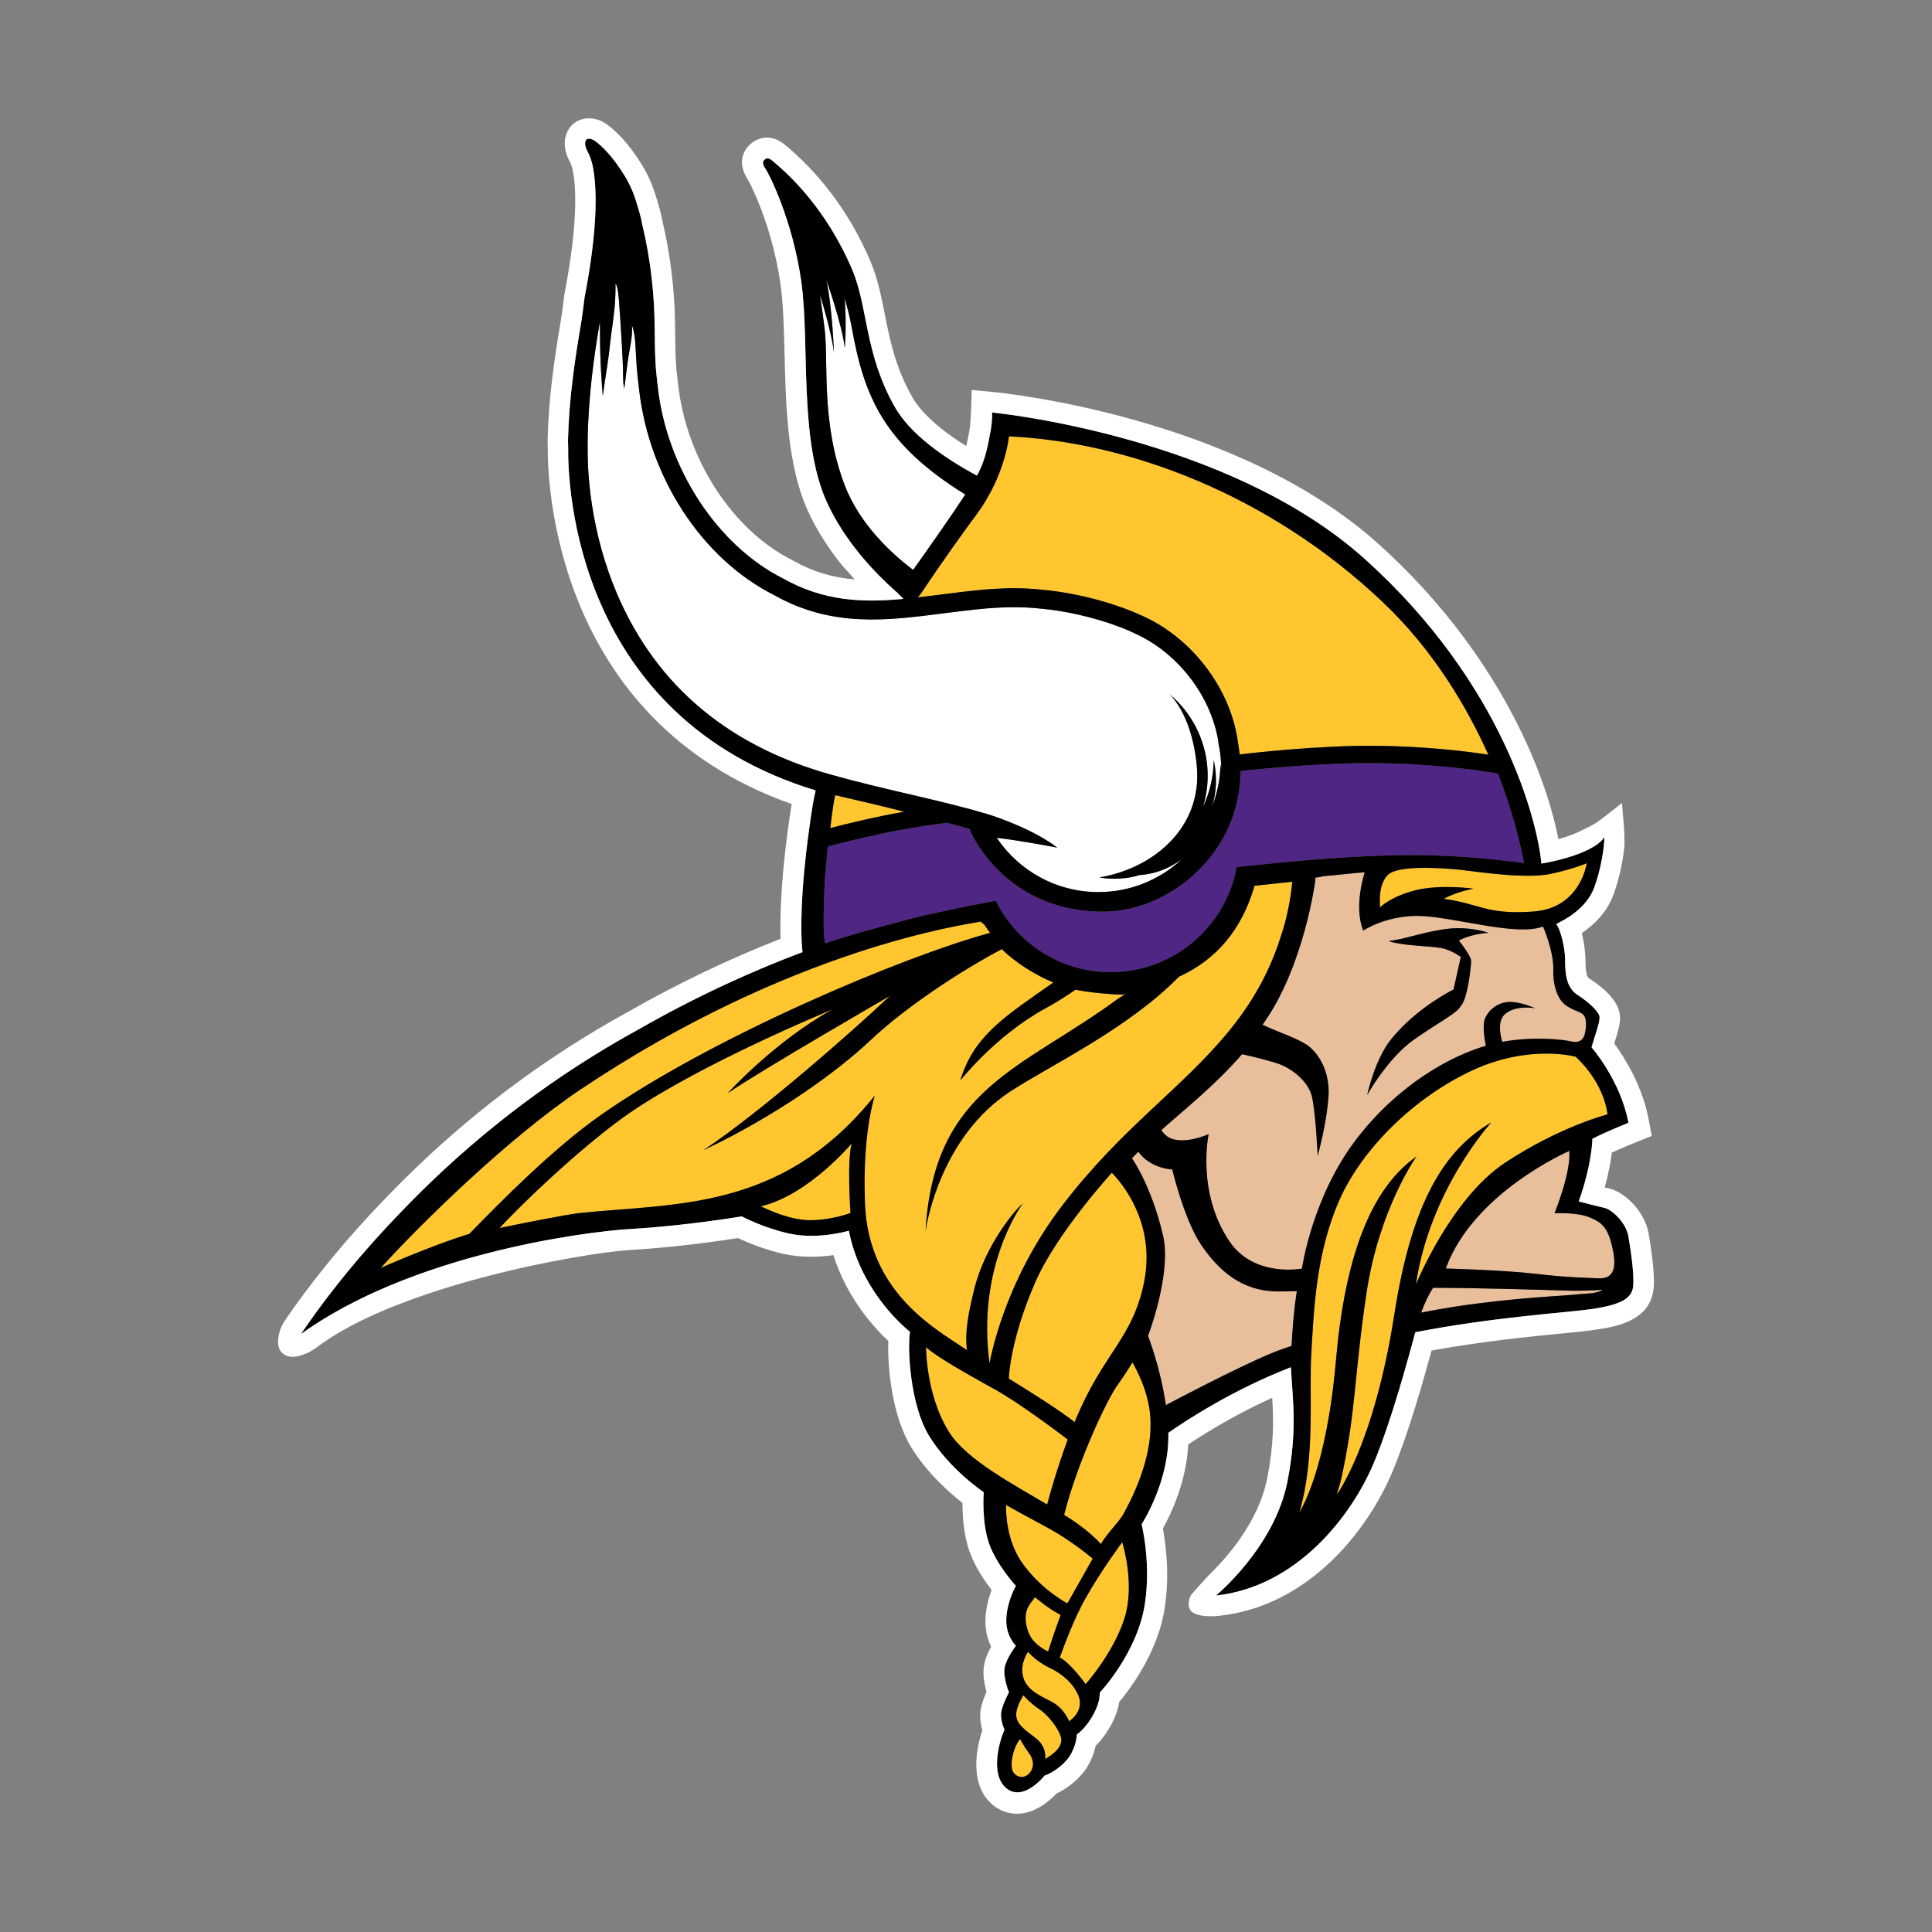 <?xml version="1.0" encoding="UTF-8"?>
<svg id="a" data-name="Layer 1" xmlns="http://www.w3.org/2000/svg" width="14in" height="14in" viewBox="0 0 1008 1008">
  <rect x="0" y="0" width="1008" height="1008" fill="#808080" stroke="none"/>
  <path d="M508.452,672.048c5.78-22.735,21.441-41.172,25.14-44.101,0,0-24.313,32.441-17.29,83.458,0,0,6.7-41.798,38.21-82.82,31.51-41.013,61.777-60.205,86.848-90.84,13.935-17.035,21.839-33.38,26.538-48.066,3.846-10.978,5.568-21.709,6.346-29.613-6.787,.602-13.253,1.433-19.743,2.074-.048,.243-.102,.494-.15,.678-6.544,21.877-19.192,37.609-39.294,46.807-26.242,26.772-65.419,45.392-87.267,59.39-38.563,24.717-44.9,73.472-44.9,73.472,4.241-74.82,50.115-84.479,100.241-121.26,1.048-.761,3.567-2.201,4.582-2.974l-1.552,.653c-6.265,0-19.066-1.174-24.966-2.567-5.481,3.768-10.821,7.083-15.75,9.773-26.233,14.31-44.436,37.674-44.436,37.674,7.092-23.684,23.687-33.667,48.56-51.187-9.297-3.828-19.695-10.312-26.88-17.393-14.654,7.57-47.045,27.232-68.615,47.615-17.245,16.311-49.24,39.435-87.061,57.267,29.722-19.665,79.846-63.844,97.432-80.598,0,0-65.904,38.072-84.778,50.852,0,0,24.526-27.074,54.859-43.772,0,0-67.078,27.482-105.672,53.832-19.965,13.636-50.546,41.423-68.222,60.33,7.26-1.572,34.819-7.137,42.163-7.892,49.603-5.1,103.818-1.24,151.333-58.435,.779-.923,1.575-1.863,2.255-2.69-4.136,14.142-5.912,33.963-5.109,56.06,1.728,47.755,38.818,66.614,53.173,76.632-.359-5.87-1.252-11.725,4.004-32.36Z" fill="#ffc62f"/>
  <path d="M397.74,629.169l-.961,.093s14.067,7.365,25.727,7.365,21.225-3.777,21.225-3.777c0,0-1.931-27.362,.659-36.32,0,0-22.142,26.502-46.65,32.639Z" fill="#ffc62f"/>
  <path d="M513.346,424.236c0,.029,.024-.075,.024-.075,0,0,23.861,6.992,38.261,18.099,0,0-15.646-3.176-31.612-5.175,11.48,17.094,30.953,28.353,53.098,28.353,16.766,0,31.989-6.496,43.403-17.047-2.744,1.917-5.298,3.382-7.323,4.359-5.466,2.645-10.851,3.554-14.906,3.841-9.138,2.91-18.305,1.649-20.665,1.229,.189-.045,.378-.114,.572-.142,27.5-4.744,53.14-25.76,50.252-57.827-1.246-13.684-5.424-28.317-14.055-37.545,10.776,9.177,18.111,22.308,19.479,37.408,.683,7.458-.174,14.696-2.264,21.442,3.492-7.529,5.529-15.848,5.645-24.666,2.027,9.412,1.291,17.486-.934,24.379,2.729-6.806,4.304-14.198,4.415-21.953,.194,.903,.275,1.761,.425,2.641,0-.058,.006-.111,.006-.169,0-4.633-.491-9.138-1.438-13.488l-.015-.639c-3.657-23.934-21.177-46.695-43.523-56.731-6.694-3.477-27.053-10.978-49.072-12.965-9.982-1.132-20.683-1.011-33.765,.371-5.843,.616-11.531,1.348-17.104,2.064-29.887,3.83-58.111,7.451-88.355-9.509-37.473-18.885-65.204-61.06-70.472-107.344l-.581-5.042c-.752-6.376-1.033-13.136-1.402-19.656-.536-5.771-1.587-8.91-1.713-8.184-.075,.424,.057,.955,.06,1.387,.036,4.93-1.174,9.835-1.926,14.669-.89,5.747-2.081,16.651-2.156,16.279-.099-.455-.237-.915-.293-1.337-.258-1.598-.305-3.185-.324-4.796-.042-3.232-.099-6.465-.263-9.695-.41-8.095-1.779-31.731-2.42-34.737-.168-.767-.491-3.464-1.291-3.94,.078,2.782-.045,5.575-.171,8.354-.309,7.231-1.938,15.836-2.653,23.04-.713,7.237-1.947,14.364-3.025,21.55-.293,1.985-.737,5.942-.797,5.298-.006-.133-.021-.277-.033-.436-.389-4.414-1.498-18.611-1.414-34.737l-.042-3.32c-.099,.629-.204,1.261-.308,1.893-2.642,15.52-5.774,37.099-6.077,60.4-.006,.665,.054,2.609,.042,3.645-.147,7.24,.141,37.365,13.097,70.605,19.692,50.557,57.878,84.091,113.485,99.671,27.542,7.821,58.552,13.656,80.127,20.177Z" fill="#fff"/>
  <path d="M557.108,751.046c-6.655-5.05-25.871-19.372-37.644-25.91-14.424-8-30.171-16.814-36.311-22.24,0,0-.126,25.325,12.279,44.664,9.246,14.418,34.475,27.569,50.911,37.425,1.423-5.355,5.238-19.102,10.764-33.939Z" fill="#ffc62f"/>
  <path d="M526.331,719.239c11.938,7.425,26.368,16.43,34.328,22.747,1.929-4.642,4.001-9.249,6.2-13.585,12.758-25.161,25.28-34.128,30.237-60.343,4.959-26.23-7.5-46.353-17.006-56.204,0,0-28.557,31.228-39.752,56.677-9.979,22.705-13.471,40.992-14.008,50.708Z" fill="#ffc62f"/>
  <path d="M471.188,423.344c-2.219-.555-4.448-1.12-6.703-1.686-4.51-1.134-9.084-2.2-13.642-3.259-5.058-1.176-10.108-2.334-15.08-3.546-.27,1.249-.521,2.492-.749,3.724-.725,4.437-1.33,8.963-1.836,13.471,11.363-2.948,24.798-6.107,37.74-8.39,.305-.049,.602-.1,.904-.151-.216-.057-.425-.109-.635-.163Z" fill="#ffc62f"/>
  <path d="M503.624,257.992c-42.178-26.05-52.669-50.784-59.052-86.219-1.018-5.707-2.381-11.128-3.918-16.281,1.186,13.424,.126,25.989,.126,25.989-1.629-12.971-9.731-35.685-9.731-35.685,3.247,14.602,4.049,38.12,4.049,38.12-.961-8.278-4.558-21.21-7.293-30.242,.985,6.538,1.776,12.68,2.402,17.706,2.156,17.471-2.004,48.697,10.375,81.432,8.008,21.176,25.412,36.7,35.841,44.534,8.644-12.179,19.707-27.838,27.2-39.354Z" fill="#fff"/>
  <path d="M805.046,483.384c-12.902,5.103-43.014-4.03-61.825-5.377-18.817-1.343-31.989,7.523-31.989,7.523-5.109-12.904,.806-30.368,.806-30.368-3.926,.074-18.078,1.799-22.064,2.028-.057,.228-1.5,.457-3.702,.698,.006,.433,.006,.864,.018,1.297,0,0-5.939,45.621-27.557,75.393,5.66,3.142,19.943,7.413,24.984,12.013,9.344,8.527,9.857,20.839,9.404,25.706-.437,4.882-1.153,13.585-5.637,30.833,0,0-1.099-24.799-3.315-32.109-2.213-7.305-10.521-14.046-18.497-16.478-3.618-1.108-10.252-2.887-17.631-4.528-14.247,16.31-28.614,27.58-42.115,39.581,1.434,2.216,3.45,4.091,6.298,4.834,8.113,2.114,18.368-2.726,18.368-2.726,0,0-6.511,30.168,10.809,55.889,12.914,19.18,37.862,14.268,37.862,14.268,0,0,5.355-37.907,29.009-68.273,21.803-28,48.381-42.496,66.938-47.961-.665-3.438-1.797-10.551-.485-14.008,1.77-4.645,6.868-8.856,13.07-8.856s13.277,3.321,13.277,3.321c-3.315-.665-11.95-1.102-16.382,3.534-3.399,3.579-1.836,10.803-.931,13.962,17.074-3.139,32.798-1.006,35.802-.261,3.223,.806,6.179,.267,7.26-3.765,1.078-4.025,1.078-8.865-1.081-10.473-2.15-1.621-5.645-2.159-9.144-4.843-3.495-2.69-6.439-9.138-6.175-18.545,.27-9.407-5.373-22.311-5.373-22.311Zm-43.921,7.312c2.225,2.661,6.2,8.411,6.421,10.41,.027,.247,.003,.788-.042,1.52v.002s-.021,.213-.048,.527c0,.034-.009,.055-.009,.085-.278,3.059-1.749,17.309-5.034,21.281-.485,.791-1.03,1.554-1.716,2.243-3.771,3.528-10.366,6.88-22.816,15.517-13.726,9.527-24.574,29.009-24.574,29.009,0,0,3.899-18.407,12.387-28.929,10.515-13.031,24.217-21.642,32.672-26.14l3.801-16.98c-2.911-1.944-6.571-3.934-10.114-4.567-7.352-1.294-19.74-1.128-27.323-3.601,.036-.058,.093-.154,.093-.154,9.078-1.107,14.391-3.763,27.892-5.982,13.505-2.212,23.912,1.774,23.912,1.774-9.081,.445-15.502,3.985-15.502,3.985Z" fill="#e9bf9b"/>
  <path d="M725.128,455.67c-6.637,4.423-5.089,17.713-5.089,17.713,0,0,5.316-5.533,18.374-8.857,13.061-3.319,30.342-.879,30.342-.879-9.967,1.984-15.502,5.309-15.502,5.309,18.599,2.435,21.917,8.416,46.715,6.641,24.799-1.77,27.898-25.236,27.898-25.236,0,0-5.765,2.655-18.593,5.533-12.845,2.875-38.746-1.108-46.506-1.993-7.748-.885-30.992-2.655-37.641,1.769Z" fill="#ffc62f"/>
  <path d="M478.9,311.693c3.962-.458,7.985-.969,12.088-1.494,5.649-.723,11.405-1.465,17.329-2.089,13.816-1.464,25.203-1.584,35.802-.373,20.965,1.887,41.052,8.56,50.594,13.006,26.553,11.227,47.476,38.264,51.178,66.547l-.042,.007c.15,.785,.303,1.569,.425,2.359,.048,.296,.087,.591,.129,.882,.15,1.005,.287,2.016,.392,3.038,0,.01,.003,.017,.003,.03,6.583-.779,41.223-4.693,70.109-4.496,25.762,.171,48.614,2.866,59.609,4.656-11.291-25.176-28.758-54.709-55.155-79.719-59.672-56.53-133.42-83.546-194.978-86.37,0,0-.937,11.042-7.604,25.158-2.366,5.009-5.439,10.403-9.47,15.836-5.789,7.787-17.389,23.8-28.054,39.929-.356,.545-2.354,3.094-2.354,3.094Z" fill="#ffc62f"/>
  <path d="M556.892,836.552s6.259-11.004,13.208-23.322c-4.367-3.717-10.249-8.161-17.497-12.654-6.592-4.094-17.883-9.707-27.733-15.382-.063,5.37,.617,18.946,8.275,29.998,9.767,14.097,23.747,21.36,23.747,21.36Z" fill="#ffc62f"/>
  <path d="M516.565,486.731c-.995-1.354-1.968-2.721-2.884-4.141l-2.021-1.751c-6.829,1.378-98.388,13.404-209.139,87.836-36.682,24.658-81.679,68.414-103.889,92.835,9.518-4.163,30.019-12.758,46.248-17.769,16.574-17.018,43.783-44.595,68.716-62.062,57.773-40.462,156.586-82.3,202.969-94.949Z" fill="#ffc62f"/>
  <path d="M785.423,606.53c28.566-18.814,53.268-25.092,53.268-25.092,0,0-.967-15.442-16.601-30.105,0,0-23.675-6.655-53.334,6.856-29.674,13.504-57.947,40.45-70.127,68.348-12.169,27.898-13.13,57.408-14.46,79.112-1.321,21.702,2.297,54.131-6.221,83.332,0,0,13.992-20.686,19.069-79.127,4.6-52.996,17.712-89.454,42.064-106.504,0,0-19.482,27.015-26.125,71.298-6.643,44.287-5.316,61.559-13.504,98.31l-2.034,6.894s19.497-26.095,30.06-94.114c9.246-59.462,26.658-86.147,50.57-100.098,0,0-32.004,34.786-39.336,84.59,0,0,18.147-44.877,46.71-63.7Z" fill="#ffc62f"/>
  <path d="M626.717,649.501c-8.928-13.112-15.08-39.357-15.08-39.357,0,0-11.154-.258-17.742-9.224-1.108,1.123-2.213,2.231-3.318,3.405,0,0,10.051,13.957,16.194,40.201,4.675,19.98-7.82,52.478-7.82,52.478,0,0,6.475,16.307,9.341,36.158,.386-.234,.809-.491,1.186-.713,0,0,34.825-18.458,53.535-26.272,2.956-1.24,6.673-2.588,10.854-3.98,.386-7.808,1.165-18.566,2.749-28.548-3.603,.09-6.91,.141-9.698,.141-19.264,0-31.258-11.165-40.201-24.289Z" fill="#e9bf9b"/>
  <path d="M817.868,673.374c-9.497-.276-46.76-1.465-69.93-1.465-.093,0-.195,.003-.282,.003-2.318,3.639-4.181,7.517-6.188,12.938,6.463-1.27,12.696-2.384,18.41-3.238,31.555-4.75,57.509-5.589,61.696-6.146,4.19-.557,11.728-.282,14.517-2.516,0,0-8.733,.704-18.224,.422Z" fill="#e9bf9b"/>
  <path d="M536.083,850.218c1.797,6.053,6.301,9.17,10.743,11.495,2.863-9.084,6.571-19.141,6.571-19.141-6.777-3.45-13.331-9.233-13.331-9.233-2.504,3.249-6.915,7.005-3.983,16.88Z" fill="#ffc62f"/>
  <path d="M828.982,635.009c-6.646-2.657-17.937-1.989-17.937-1.989,0,0,8.637-21.04,7.748-32.546,0,0-50.103,21.603-64.469,61.364,0,0,30.057,.781,46.886,2.77,16.829,1.998,27.772,2.066,31.531,2.291,3.765,.213,11.516,.659,9.078-13.07-2.435-13.732-6.199-16.161-12.836-18.82Z" fill="#e9bf9b"/>
  <path d="M532.19,907.323c-3.947,4.894-5.745,14.756-3.238,17.694,2.498,2.944,5.978,2.591,8.146,.129,2.168-2.45,2.812-6.328-.207-10.41-2.435-3.304-4.702-7.413-4.702-7.413Z" fill="#ffc62f"/>
  <path d="M590.879,710.802c-2.12,3.396-5.487,8.643-7.463,11.309-6.241,8.44-21.645,41.974-28.216,68.255,1.968,1.225,3.75,2.372,5.253,3.414,7.224,5.056,11.507,9.108,13.936,11.812,3.144-5.592,9.317-11.279,11.776-15.738,9.039-16.416,15.969-35.802,13.72-53.454-1.539-12.124-6.978-21.776-9.006-25.598Z" fill="#ffc62f"/>
  <path d="M542.525,891.986c-5.25-3.546-8.631-7.502-8.631-7.502-6.996,12.034-3.606,14.828,6.038,21.98,6.604,4.882,5.34,11.264,5.34,11.264,0,0,9.057-4.591,8.452-10.411-.398-3.854-5.951-11.785-11.198-15.331Z" fill="#ffc62f"/>
  <path d="M566.051,834.441c-5.586,10.063-10.602,23.286-13.112,30.354,.53,.302,1.042,.611,1.506,.928,5.25,3.54,11.965,12.959,11.965,12.959,0,0,14.388-16.023,20.228-34.178,5.849-18.153-1.15-39.884-1.15-39.884,0,0-11.426,15.4-19.437,29.821Z" fill="#ffc62f"/>
  <path d="M547.359,870.027c-7.176-3.432-10.956-8.221-10.956-8.221,0,0-4.292,5.795-2.714,12.657,1.587,6.871,7.979,9.836,14.762,13.286,6.787,3.45,9.347,10.341,9.347,10.341,4.822-3.387,7.206-8.568,4.54-14.205-2.672-5.642-7.799-10.432-14.981-13.858Z" fill="#ffc62f"/>
  <path d="M781.518,403.645c-7.939-1.479-33.22-5.297-64.61-5.509-28.524-.193-62.924,3.374-69.708,4.13,0,.036-.006,.075-.006,.117-.039,42.433-36.563,72.722-70.576,73.23-51.37,.767-70.28-40.636-70.672-43.083-3.663-1.065-7.571-2.134-11.626-3.22-6.823,.836-14.119,1.879-21.776,3.232-14.154,2.493-28.779,5.985-40.678,9.084-.566,6.282-1.474,16.391-1.513,17.253-1.692,35.73,.56,33.237,.56,33.237,10.359-4.054,48.572-13.853,48.572-13.853,11.189-2.606,24.478-5.402,40.037-8.277,10.941,22.051,33.657,37.208,59.932,37.208,32.813,0,60.079-23.626,65.791-54.781,71.714-7.785,105.614-8.007,149.901-2.115-4.645-24.681-13.627-46.653-13.627-46.653Z" fill="#4f2683"/>
  <path d="M776.618,486.719s-10.396-3.988-23.891-1.779c-13.525,2.209-18.829,4.876-27.907,5.981,0,0-.06,.091-.093,.153,7.574,2.484,19.967,2.3,27.326,3.588,3.555,.644,7.209,2.637,10.12,4.571l-3.804,16.99c-8.464,4.507-22.172,13.097-32.663,26.131-.797,.979-1.563,2.054-2.267,3.187-.338,.461-.644,.952-.919,1.473-.401,.644-.767,1.288-1.105,1.932-.428,.767-.83,1.563-1.225,2.393-.401,.797-.767,1.593-1.105,2.39-1.503,3.372-2.699,6.748-3.588,9.602-.123,.336-.216,.671-.309,.98-.674,2.237-1.162,4.079-1.471,5.337-.063,.183-.093,.339-.123,.488-.03,.126-.06,.246-.093,.371-.063,.246-.093,.458-.123,.581-.03,.06-.03,.123-.03,.156,.186-.309,1.135-2.024,2.731-4.51,.366-.551,.734-1.135,1.162-1.779,3.067-4.6,7.73-10.979,13.28-16.436,.767-.767,1.563-1.533,2.363-2.24,1.626-1.444,3.28-2.791,4.999-3.986,12.453-8.649,19.045-11.992,22.816-15.517,.677-.707,1.228-1.473,1.719-2.24,3.282-3.989,4.753-18.248,5.031-21.284v-.093c.03-.307,.06-.521,.06-.521,.03-.521,.03-.951,.03-1.226v-.307c-.216-1.993-4.202-7.759-6.409-10.397,0,0,6.409-3.557,15.487-3.986Zm0,0s-10.396-3.988-23.891-1.779c-13.525,2.209-18.829,4.876-27.907,5.981,0,0-.06,.091-.093,.153,7.574,2.484,19.967,2.3,27.326,3.588,3.555,.644,7.209,2.637,10.12,4.571l-3.804,16.99c-8.464,4.507-22.172,13.097-32.663,26.131-.797,.979-1.563,2.054-2.267,3.187-.338,.461-.644,.952-.919,1.473-.401,.644-.767,1.288-1.105,1.932-.428,.767-.83,1.563-1.225,2.393-.401,.797-.767,1.593-1.105,2.39-1.503,3.372-2.699,6.748-3.588,9.602-.123,.336-.216,.671-.309,.98-.674,2.237-1.162,4.079-1.471,5.337-.063,.183-.093,.339-.123,.488-.03,.126-.06,.246-.093,.371-.063,.246-.093,.458-.123,.581-.03,.06-.03,.123-.03,.156,.186-.309,1.135-2.024,2.731-4.51,.366-.551,.734-1.135,1.162-1.779,3.067-4.6,7.73-10.979,13.28-16.436,.767-.767,1.563-1.533,2.363-2.24,1.626-1.444,3.28-2.791,4.999-3.986,12.453-8.649,19.045-11.992,22.816-15.517,.677-.707,1.228-1.473,1.719-2.24,3.282-3.989,4.753-18.248,5.031-21.284v-.093c.03-.307,.06-.521,.06-.521,.03-.521,.03-.951,.03-1.226v-.307c-.216-1.993-4.202-7.759-6.409-10.397,0,0,6.409-3.557,15.487-3.986Zm0,0s-10.396-3.988-23.891-1.779c-13.525,2.209-18.829,4.876-27.907,5.981,0,0-.06,.091-.093,.153,7.574,2.484,19.967,2.3,27.326,3.588,3.555,.644,7.209,2.637,10.12,4.571l-3.804,16.99c-8.464,4.507-22.172,13.097-32.663,26.131-.797,.979-1.563,2.054-2.267,3.187-.338,.461-.644,.952-.919,1.473-.401,.644-.767,1.288-1.105,1.932-.428,.767-.83,1.563-1.225,2.393-.401,.797-.767,1.593-1.105,2.39-1.503,3.372-2.699,6.748-3.588,9.602-.123,.336-.216,.671-.309,.98-.674,2.237-1.162,4.079-1.471,5.337-.063,.183-.093,.339-.123,.488-.03,.126-.06,.246-.093,.371-.063,.246-.093,.458-.123,.581-.03,.06-.03,.123-.03,.156,.186-.309,1.135-2.024,2.731-4.51,.366-.551,.734-1.135,1.162-1.779,3.067-4.6,7.73-10.979,13.28-16.436,.767-.767,1.563-1.533,2.363-2.24,1.626-1.444,3.28-2.791,4.999-3.986,12.453-8.649,19.045-11.992,22.816-15.517,.677-.707,1.228-1.473,1.719-2.24,3.282-3.989,4.753-18.248,5.031-21.284v-.093c.03-.307,.06-.521,.06-.521,.03-.521,.03-.951,.03-1.226v-.307c-.216-1.993-4.202-7.759-6.409-10.397,0,0,6.409-3.557,15.487-3.986Zm0,0s-10.396-3.988-23.891-1.779c-13.525,2.209-18.829,4.876-27.907,5.981,0,0-.06,.091-.093,.153,7.574,2.484,19.967,2.3,27.326,3.588,3.555,.644,7.209,2.637,10.12,4.571l-3.804,16.99c-8.464,4.507-22.172,13.097-32.663,26.131-.797,.979-1.563,2.054-2.267,3.187-.338,.461-.644,.952-.919,1.473-.401,.644-.767,1.288-1.105,1.932-.428,.767-.83,1.563-1.225,2.393-.401,.797-.767,1.593-1.105,2.39-1.503,3.372-2.699,6.748-3.588,9.602-.123,.336-.216,.671-.309,.98-.674,2.237-1.162,4.079-1.471,5.337-.063,.183-.093,.339-.123,.488-.03,.126-.06,.246-.093,.371-.063,.246-.093,.458-.123,.581-.03,.06-.03,.123-.03,.156,.186-.309,1.135-2.024,2.731-4.51,.366-.551,.734-1.135,1.162-1.779,3.067-4.6,7.73-10.979,13.28-16.436,.767-.767,1.563-1.533,2.363-2.24,1.626-1.444,3.28-2.791,4.999-3.986,12.453-8.649,19.045-11.992,22.816-15.517,.677-.707,1.228-1.473,1.719-2.24,3.282-3.989,4.753-18.248,5.031-21.284v-.093c.03-.307,.06-.521,.06-.521,.03-.521,.03-.951,.03-1.226v-.307c-.216-1.993-4.202-7.759-6.409-10.397,0,0,6.409-3.557,15.487-3.986Zm0,0s-10.396-3.988-23.891-1.779c-13.525,2.209-18.829,4.876-27.907,5.981,0,0-.06,.091-.093,.153,7.574,2.484,19.967,2.3,27.326,3.588,3.555,.644,7.209,2.637,10.12,4.571l-3.804,16.99c-8.464,4.507-22.172,13.097-32.663,26.131-.797,.979-1.563,2.054-2.267,3.187-.338,.461-.644,.952-.919,1.473-.401,.644-.767,1.288-1.105,1.932-.428,.767-.83,1.563-1.225,2.393-.401,.797-.767,1.593-1.105,2.39-1.503,3.372-2.699,6.748-3.588,9.602-.123,.336-.216,.671-.309,.98-.674,2.237-1.162,4.079-1.471,5.337-.063,.183-.093,.339-.123,.488-.03,.126-.06,.246-.093,.371-.063,.246-.093,.458-.123,.581-.03,.06-.03,.123-.03,.156,.186-.309,1.135-2.024,2.731-4.51,.366-.551,.734-1.135,1.162-1.779,3.067-4.6,7.73-10.979,13.28-16.436,.767-.767,1.563-1.533,2.363-2.24,1.626-1.444,3.28-2.791,4.999-3.986,12.453-8.649,19.045-11.992,22.816-15.517,.677-.707,1.228-1.473,1.719-2.24,3.282-3.989,4.753-18.248,5.031-21.284v-.093c.03-.307,.06-.521,.06-.521,.03-.521,.03-.951,.03-1.226v-.307c-.216-1.993-4.202-7.759-6.409-10.397,0,0,6.409-3.557,15.487-3.986Zm0,0s-10.396-3.988-23.891-1.779c-13.525,2.209-18.829,4.876-27.907,5.981,0,0-.06,.091-.093,.153,7.574,2.484,19.967,2.3,27.326,3.588,3.555,.644,7.209,2.637,10.12,4.571l-3.804,16.99c-8.464,4.507-22.172,13.097-32.663,26.131-.797,.979-1.563,2.054-2.267,3.187-.338,.461-.644,.952-.919,1.473-.401,.644-.767,1.288-1.105,1.932-.428,.767-.83,1.563-1.225,2.393-.401,.797-.767,1.593-1.105,2.39-1.503,3.372-2.699,6.748-3.588,9.602-.123,.336-.216,.671-.309,.98-.674,2.237-1.162,4.079-1.471,5.337-.063,.183-.093,.339-.123,.488-.03,.126-.06,.246-.093,.371-.063,.246-.093,.458-.123,.581-.03,.06-.03,.123-.03,.156,.186-.309,1.135-2.024,2.731-4.51,.366-.551,.734-1.135,1.162-1.779,3.067-4.6,7.73-10.979,13.28-16.436,.767-.767,1.563-1.533,2.363-2.24,1.626-1.444,3.28-2.791,4.999-3.986,12.453-8.649,19.045-11.992,22.816-15.517,.677-.707,1.228-1.473,1.719-2.24,3.282-3.989,4.753-18.248,5.031-21.284v-.093c.03-.307,.06-.521,.06-.521,.03-.521,.03-.951,.03-1.226v-.307c-.216-1.993-4.202-7.759-6.409-10.397,0,0,6.409-3.557,15.487-3.986Zm73.02,158.523c-1.225-7.511-8.769-14.229-12.543-15.059-3.771-.827-13.399-3.343-13.399-3.343,7.113-20.084,7.113-32.66,7.113-32.66,6.286-3.345,18.83-8.371,18.83-8.371-4.169-22.205-19.258-39.381-19.258-39.381,1.258-4.6,4.199-12.543,4.199-15.487s-5.457-7.943-11.315-11.716c-5.858-3.771-6.684-10.459-6.684-18.431s-3.343-18.003-4.6-18.431c-1.258-.4,14.933-5.521,19.964-19.782,5.031-14.231,5.151-25.793,5.151-25.793-6.685,9.753-32.876,13.771-32.876,13.771-2.085-22.205-19.902-93.814-91.912-158.709-72.011-64.895-194.715-76.641-194.715-76.641,.186,3.619-.275,7.913-1.348,12.636-1.012,6.104-2.791,13.31-5.888,19.138-.186,.337-.431,.767-.677,1.165-16.929-9.17-34.716-21.499-42.874-35.912-15.794-27.909-13.831-51.922-22.203-71.611-13.709-32.232-33.49-49.745-39.379-54.866-3.372-2.944-4.507-3.925-6.255-2.514-1.717,1.381-.584,3.374,.827,5.458,1.319,1.963,13.648,25.731,18.248,57.995,4.6,32.233-1.502,83.112,13.586,115.773,9.385,20.333,24.902,36.434,35.299,45.696,.368,.307,.737,.644,1.074,.951l3.374,3.343c-21.529,2.024-41.557,1.258-62.84-10.703-34.225-17.236-60.478-57.319-65.293-99.734l-.582-5.092c-1.349-11.623-.797-23.247-1.318-34.9-.461-10.581-1.626-21.131-3.467-31.558-.796-4.6-1.747-9.139-2.851-13.678-.031-.062-.031-.091-.031-.153-.46-2.761-1.256-5.49-2.054-8.188-.521-1.779-1.104-3.558-1.686-5.367-1.349-3.956-3.098-7.76-5.337-11.379-2.698-4.355-5.674-8.587-9.139-12.359-2.054-2.239-4.263-4.355-6.746-6.104,0,0-2.3-1.441-3.865-.612,0,0-2.055,1.44,.123,5.919,0,0,.553,.888,1.197,2.422,.367,.86,.767,1.933,1.134,3.16,.338,1.103,.614,2.3,.828,3.588,1.718,9.201,2.944,29.012-4.323,66.827l-.061,.123c-.644,5.49-1.349,10.979-2.3,16.438-3.006,17.696-5.92,37.784-6.411,58.638,0,.919,.123,3.619,.093,4.171-.214,18.555,3.342,140.186,129.115,178.491-.583,2.607-1.135,5.121-1.533,7.544-8.495,53.638-5.367,76.241-5.367,76.241,0,0,.03,.216,.061,.553-25.731,9.69-54.836,22.754-85.505,40.299-34.318,18.799-71.548,44.377-107.984,79.277-6.839,6.595-13.248,13.064-19.32,19.506-1.472,1.533-2.944,3.097-4.416,4.663-.061,.12-.184,.213-.277,.305-19.228,20.701-33.735,39.776-44.254,55.293,56.828-41.031,145.614-53.331,172.756-54.928,28.459-1.653,57.287-6.529,57.287-6.529,0,0,11.255,6.008,24.689,8.955,15.242,3.372,31.19-1.474,31.19-1.474,5.735,29.503,26.466,48.456,31.895,52.718-1.411,8.865,.031,38.123,9.999,54.376,10.734,17.512,28.46,29.321,28.46,29.321,0,0-1.228,15.855,2.944,27.2,4.172,11.348,13.864,21.684,13.864,21.684,0,0-4.418,7.421-5.002,16.745-.581,9.323,5.002,14.505,5.002,14.505,0,0-5.062,6.505-5.921,11.564-.83,5.091,2.3,12.726,2.3,12.726,0,0-3.067,5.583-3.956,9.877-.919,4.325,1.656,9.632,1.656,9.632-2.054,4.016-8.155,22.876,.83,30.453,8.955,7.574,20.117-6.565,20.117-6.565,3.435-1.012,9.904-5.274,12.971-10.057,3.773-5.858,3.773-11.318,3.773-11.318,0,0,4.816-3.13,8.985-11.103,3.438-6.469,2.947-10.734,2.947-10.734,0,0,19.473-20.456,23.522-46.003,3.462-21.773-1.659-41.863-1.659-41.863,0,0,14.63-22.265,13.957-47.719,9.967-6.963,34.011-22.573,63.943-34.224,.859,17.173,3.558,32.046-1.809,59.648-6.715,34.349-37.293,59.468-37.293,59.468,42.72-4.6,71.214-42.295,82.499-69.525,9.23-22.205,17.634-53.61,21.528-67.842,41.678-8.095,79.738-10.243,92.374-12.142,16.745-2.516,20.947-6.259,21.345-12.543,.431-6.289-1.258-17.604-2.516-25.152Zm-33.029-121.015c3.498,2.696,6.993,3.25,9.141,4.846,2.144,1.623,2.144,6.469,1.072,10.488-1.072,4.016-4.049,4.567-7.269,3.771-3.004-.767-18.71-2.884-35.79,.246-.919-3.16-2.483-10.366,.919-13.954,4.417-4.6,12.914-4.202,16.286-3.558-.797-.369-7.362-3.313-13.19-3.313-6.193,0-11.285,4.232-13.064,8.865-1.318,3.462-.183,10.578,.491,14.013-18.554,5.46-45.143,19.965-66.95,47.965-23.645,30.363-28.979,68.267-28.979,68.267,0,0-24.966,4.908-37.877-14.259-17.326-25.73-10.797-55.907-10.797-55.907,0,0-10.273,4.846-18.371,2.729-2.851-.737-4.876-2.609-6.313-4.846,13.522-11.992,27.877-23.247,42.136-39.56,7.359,1.623,13.983,3.402,17.604,4.537,7.973,2.423,16.284,9.168,18.524,16.469,2.208,7.299,3.313,32.109,3.313,32.109,4.475-17.266,5.181-25.945,5.613-30.851,.458-4.846-.063-17.176-9.386-25.703-5.061-4.6-19.32-8.862-24.996-11.992,21.623-29.778,27.572-75.412,27.572-75.412-.03-.43-.03-.86-.03-1.288,2.21-.246,3.648-.461,3.711-.705,3.986-.216,18.125-1.963,22.052-2.025,0,0-5.918,17.45-.797,30.361,0,0,13.154-8.863,31.986-7.513,18.799,1.349,48.914,10.489,61.828,5.367,0,0,5.642,12.911,5.367,22.326-.246,9.385,2.695,15.854,6.193,18.525Zm-7.332-68.331c12.822-2.883,18.587-5.52,18.587-5.52,0,0-3.097,23.461-27.907,25.21-24.78,1.778-28.093-4.202-46.709-6.625,0,0,5.553-3.342,15.52-5.305,0,0-17.299-2.454-30.363,.858-13.034,3.344-18.371,8.864-18.371,8.864,0,0-1.533-13.28,5.091-17.696,6.655-4.448,29.902-2.669,37.629-1.779,7.763,.889,33.675,4.877,46.524,1.993Zm-14.136-5.611c-44.283-5.89-78.175-5.674-149.907,2.116-5.705,31.158-32.969,54.804-65.784,54.804-26.284,0-48.977-15.18-59.926-37.231-15.547,2.883-28.858,5.674-40.052,8.28,0,0-38.214,9.815-48.548,13.862,0,0-2.27,2.484-.583-33.244,.061-.858,.949-10.98,1.533-17.236,11.899-3.097,26.528-6.593,40.666-9.108,7.667-1.349,14.966-2.393,21.775-3.221,4.048,1.074,7.974,2.147,11.623,3.221,.398,2.453,19.321,43.855,70.69,43.089,34.011-.521,70.537-30.791,70.568-73.236v-.123c6.78-.737,41.187-4.325,69.711-4.109,31.405,.214,56.677,4.016,64.619,5.49,0,0,8.985,21.989,13.615,46.647Zm-361.949-18.248c.491-4.509,1.104-9.016,1.81-13.464,.244-1.226,.49-2.484,.767-3.711,4.967,1.196,10.027,2.361,15.089,3.527,4.539,1.074,9.108,2.147,13.616,3.282,2.269,.551,4.507,1.104,6.716,1.686,.214,.032,.43,.093,.644,.154-.307,.061-.614,.091-.919,.153-12.943,2.269-26.375,5.428-37.723,8.372Zm85.598-179.196c6.655-14.106,7.604-25.178,7.604-25.178,61.55,2.852,135.31,29.84,194.958,86.393,26.41,24.996,43.888,54.529,55.173,79.708-11.009-1.779-33.855-4.477-59.618-4.662-28.89-.184-63.514,3.711-70.109,4.509v-.031c-.123-1.012-.243-2.025-.398-3.036-.03-.307-.09-.584-.123-.889-.123-.798-.276-1.565-.428-2.361h.03c-3.681-28.277-24.625-55.326-51.154-66.551-9.539-4.448-29.626-11.132-50.603-13.003-10.614-1.228-21.989-1.105-35.79,.367-5.951,.614-11.687,1.381-17.329,2.086-4.109,.521-8.127,1.042-12.115,1.502,0,0,2.025-2.544,2.361-3.097,10.673-16.131,22.266-32.141,28.064-39.93,4.013-5.428,7.113-10.825,9.476-15.826Zm-78.206-.03c-12.39-32.723-8.22-63.944-10.366-81.426-.644-5.029-1.442-11.162-2.423-17.726,2.76,9.048,6.348,21.989,7.299,30.27,0,0-.798-23.461-4.018-38.06,.46,1.349,8.127,23.033,9.692,35.606,0,0,1.074-12.573-.123-25.975,1.533,5.151,2.913,10.58,3.925,16.285,6.379,35.421,16.868,60.171,59.068,86.209-7.514,11.501-18.585,27.172-27.203,39.348-10.427-7.821-27.847-23.338-35.851-44.531Zm-120.865,51.584c-12.941-33.244-13.218-63.36-13.095-70.599,.031-1.042-.03-3.006-.03-3.65,.307-23.308,3.435-44.899,6.072-60.416,.123-.614,.214-1.258,.307-1.872l.061,3.312c-.093,16.133,1.011,30.332,1.411,34.748,0,.153,.03,.276,.03,.43,.062,.644,.491-3.313,.798-5.306,1.072-7.178,2.3-14.323,3.006-21.561,.735-7.207,2.361-15.794,2.667-23.031,.123-2.791,.246-5.583,.154-8.342,.828,.46,1.135,3.16,1.318,3.926,.614,3.006,1.995,26.651,2.393,34.746,.184,3.221,.245,6.441,.275,9.692,.032,1.595,.061,3.19,.337,4.785,.031,.43,.184,.889,.277,1.349,.123,0,1.256-10.641,2.146-16.285,.767-4.846,1.963-9.752,1.933-14.659,0-.43-.123-.982-.061-1.381,.123-.735,1.195,2.393,1.717,8.158,.367,6.532,.644,13.279,1.411,19.659l.582,5.06c5.274,46.278,32.999,88.448,70.476,107.34,30.239,16.959,58.454,13.341,88.356,9.508,5.551-.705,11.255-1.442,17.083-2.056,13.094-1.379,23.798-1.502,33.765-.398,22.019,1.993,42.385,9.508,49.07,12.973,22.355,10.029,39.869,32.816,43.547,56.737v.644c.952,4.355,1.444,8.863,1.444,13.494v.154c-.156-.89-.246-1.718-.432-2.637-.12,7.759-1.683,15.15-4.414,21.958,2.207-6.9,2.944-14.966,.919-24.381-.093,8.832-2.147,17.143-5.643,24.657,2.088-6.748,2.944-13.985,2.267-21.438-1.378-15.089-8.709-28.216-19.473-37.416,8.619,9.232,12.818,23.861,14.046,37.569,2.884,32.049-22.756,53.057-50.235,57.81-.213,.031-.398,.093-.584,.154,2.363,.398,11.533,1.686,20.671-1.228,4.049-.305,9.446-1.195,14.906-3.864,2.025-.951,4.567-2.423,7.329-4.355-11.408,10.55-26.649,17.052-43.427,17.052-22.142,0-41.615-11.255-53.086-28.338,15.978,1.993,31.618,5.153,31.618,5.153-14.412-11.102-38.273-18.094-38.273-18.094v.091c-21.591-6.532-52.596-12.359-80.136-20.18-55.603-15.58-93.784-49.131-113.505-99.672Zm-74.831,339.345c-16.224,5.002-36.741,13.621-46.248,17.76,22.205-24.415,67.195-68.178,103.874-92.835,110.743-74.432,202.319-86.454,209.159-87.833l1.995,1.747c.917,1.442,1.899,2.791,2.881,4.141-46.371,12.666-145.184,54.496-202.964,94.949-24.933,17.482-52.136,45.053-68.697,62.071Zm198.854-10.884s-9.567,3.771-21.222,3.771-25.731-7.359-25.731-7.359l.951-.096c24.505-6.134,46.647-32.627,46.647-32.627-2.576,8.955-.644,36.311-.644,36.311Zm7.544-5.092c-.828-22.082,.951-41.893,5.092-56.063-.674,.83-1.472,1.779-2.239,2.699-47.536,57.198-101.727,53.334-151.349,58.456-7.329,.737-34.9,6.316-42.169,7.88,17.696-18.922,48.273-46.707,68.237-60.325,37.385-25.514,101.483-52.136,105.469-53.763-30.239,16.748-54.651,43.703-54.651,43.703,18.278-12.387,80.719-48.486,84.582-50.723-17.726,16.898-67.623,60.846-97.25,80.472,37.815-17.847,69.832-40.974,87.068-57.288,21.561-20.363,53.945-40.023,68.606-47.597,7.176,7.085,17.604,13.554,26.895,17.387-24.87,17.515-41.462,27.512-48.578,51.187,0,0,18.218-23.37,44.439-37.692,4.936-2.668,10.273-5.978,15.765-9.752,5.888,1.378,18.707,2.576,24.96,2.576l1.533-.677c-1.009,.767-3.525,2.21-4.567,2.977-50.049,36.742-95.87,46.401-100.225,120.955,.644-4.199,8.127-49.621,44.899-73.173,21.836-13.987,61.001-32.603,87.252-59.375,20.087-9.201,32.753-24.933,39.285-46.799,.06-.184,.123-.46,.155-.675,6.499-.644,12.971-1.472,19.749-2.085-.767,7.913-2.516,18.647-6.349,29.595-4.69,14.69-12.603,31.037-26.529,48.09-25.086,30.636-55.353,49.803-86.851,90.837-31.528,41.004-38.213,82.805-38.213,82.805-6.841-49.62,15.978-81.669,17.236-83.386-3.804,3.037-19.351,21.438-25.089,44.038-5.243,20.641-4.355,26.499-4.016,32.357-14.352-10.03-51.431-28.859-53.149-76.641Zm145.798,40.297c-4.935,26.221-17.479,35.176-30.237,60.325-2.181,4.355-4.265,8.955-6.197,13.588-7.943-6.319-22.387-15.304-34.32-22.726,.521-9.722,4.019-28.003,14.016-50.729,11.195-25.421,39.746-56.674,39.746-56.674,9.509,9.844,21.959,29.995,16.99,56.216Zm-101.666,79.492c-12.39-19.321-12.267-44.652-12.267-44.652,6.134,5.427,21.898,14.229,36.31,22.235,11.779,6.532,30.977,20.854,37.632,25.912-5.52,14.843-9.323,28.584-10.764,33.921-16.409-9.845-41.648-23.001-50.91-37.416Zm29.442,37.632c9.845,5.672,21.16,11.285,27.754,15.394,7.239,4.478,13.127,8.925,17.482,12.636-6.933,12.33-13.217,23.34-13.217,23.34,0,0-13.957-7.272-23.738-21.378-7.667-11.039-8.344-24.625-8.281-29.992Zm28.521,57.378s-3.678,10.063-6.562,19.138c-4.448-2.3-8.925-5.427-10.734-11.471-2.944-9.872,1.471-13.645,3.986-16.898,0,0,6.532,5.798,13.309,9.231Zm-16.286,82.592c-2.174,2.453-5.642,2.821-8.155-.123-2.483-2.944-.704-12.818,3.25-17.694,0,0,2.27,4.109,4.693,7.391,3.037,4.079,2.393,7.973,.213,10.425Zm8.191-7.421s1.255-6.379-5.367-11.255c-9.629-7.179-13.034-9.967-6.011-21.992,0,0,3.372,3.959,8.617,7.487,5.244,3.555,10.797,11.501,11.195,15.334,.614,5.825-8.434,10.425-8.434,10.425Zm12.51-19.659s-2.543-6.868-9.35-10.336c-6.781-3.432-13.16-6.409-14.753-13.279-1.593-6.871,2.699-12.666,2.699-12.666,0,0,3.804,4.816,10.98,8.221,7.179,3.432,12.3,8.218,14.966,13.861,2.668,5.642,.275,10.824-4.54,14.199Zm28.83-53.577c-5.828,18.156-20.21,34.197-20.21,34.197,0,0-6.715-9.416-11.962-12.974-.458-.306-.98-.614-1.501-.923,2.483-7.083,7.514-20.3,13.097-30.36,8.003-14.415,19.443-29.809,19.443-29.809,0,0,6.99,21.714,1.132,39.869Zm-.461-54.652c-2.45,4.478-8.646,10.153-11.776,15.733-2.42-2.699-6.715-6.748-13.921-11.806-1.503-1.045-3.313-2.177-5.277-3.405,6.595-26.284,21.989-59.803,28.216-68.267,1.992-2.668,5.367-7.913,7.484-11.285,2.025,3.804,7.452,13.462,8.985,25.577,2.27,17.664-4.66,37.048-13.711,53.454Zm87.714-87.651c-4.202,1.381-7.913,2.732-10.857,3.989-18.707,7.817-53.547,26.281-53.547,26.281-.368,.213-.797,.458-1.195,.704-2.851-19.872-9.323-36.155-9.323-36.155,0,0,12.48-32.51,7.82-52.475-6.134-26.251-16.191-40.207-16.191-40.207,1.102-1.195,2.204-2.3,3.309-3.402,6.595,8.955,17.727,9.231,17.727,9.231,0,0,6.163,26.221,15.089,39.348,8.955,13.124,20.947,24.289,40.204,24.289,2.791,0,6.104-.06,9.692-.156-1.563,10-2.36,20.734-2.728,28.554Zm53.607-16.466c-10.578,68.022-30.052,94.12-30.052,94.12l2.025-6.9c8.188-36.742,6.868-54.008,13.492-98.295,6.655-44.284,26.131-71.304,26.131-71.304-24.352,17.053-37.479,53.52-42.079,106.513-4.906,56.584-18.185,77.806-19.012,79.064,8.464-29.168,4.843-61.583,6.193-83.263,1.318-21.714,2.27-51.22,14.445-79.127,12.174-27.907,40.453-54.835,70.139-68.36,29.656-13.492,53.332-6.838,53.332-6.838,15.61,14.657,16.592,30.085,16.592,30.085,0,0-24.687,6.286-53.271,25.119-28.554,18.796-46.71,63.697-46.71,63.697,7.332-49.806,39.348-84.614,39.348-84.614-23.921,13.954-41.34,40.636-50.573,100.104Zm94.093-10.276c-4.202,.584-30.147,1.411-61.705,6.164-5.702,.86-11.932,1.962-18.401,3.22,1.995-5.397,3.864-9.29,6.194-12.908,.063,0,.186-.033,.275-.033,23.157,0,60.421,1.195,69.927,1.471,9.476,.275,18.215-.428,18.215-.428-2.791,2.237-10.302,1.962-14.505,2.516Zm11.162-8.556c-3.771-.216-14.687-.276-31.525-2.3-16.838-1.965-46.895-2.761-46.895-2.761,14.355-39.743,64.467-61.367,64.467-61.367,.889,11.501-7.73,32.537-7.73,32.537,0,0,11.288-.641,17.913,1.995,6.655,2.668,10.425,5.091,12.851,18.832,2.42,13.738-5.307,13.28-9.081,13.064Zm-80.014-181.956c-13.525,2.209-18.829,4.876-27.907,5.981,0,0-.06,.091-.093,.153,7.574,2.484,19.967,2.3,27.326,3.588,3.555,.644,7.209,2.637,10.12,4.571l-3.804,16.99c-8.464,4.507-22.172,13.097-32.663,26.131-.797,.979-1.563,2.054-2.267,3.187-.338,.461-.644,.952-.919,1.473-.401,.644-.767,1.288-1.105,1.932-.428,.767-.83,1.563-1.225,2.393-.401,.797-.767,1.593-1.105,2.39-1.503,3.372-2.699,6.748-3.588,9.602-.123,.336-.216,.671-.309,.98-.674,2.237-1.162,4.079-1.471,5.337-.063,.183-.093,.339-.123,.488-.03,.126-.06,.246-.093,.371-.063,.246-.093,.458-.123,.581-.03,.06-.03,.123-.03,.156,.186-.309,1.135-2.024,2.731-4.51,.366-.551,.734-1.135,1.162-1.779,3.067-4.6,7.73-10.979,13.28-16.436,.767-.767,1.563-1.533,2.363-2.24,1.626-1.444,3.28-2.791,4.999-3.986,12.453-8.649,19.045-11.992,22.816-15.517,.677-.707,1.228-1.473,1.719-2.24,3.282-3.989,4.753-18.248,5.031-21.284v-.093c.03-.307,.06-.521,.06-.521,.03-.521,.03-.951,.03-1.226v-.307c-.216-1.993-4.202-7.759-6.409-10.397,0,0,6.409-3.557,15.487-3.986,0,0-10.396-3.988-23.891-1.779Zm23.891,1.779s-10.396-3.988-23.891-1.779c-13.525,2.209-18.829,4.876-27.907,5.981,0,0-.06,.091-.093,.153,7.574,2.484,19.967,2.3,27.326,3.588,3.555,.644,7.209,2.637,10.12,4.571l-3.804,16.99c-8.464,4.507-22.172,13.097-32.663,26.131-.797,.979-1.563,2.054-2.267,3.187-.338,.461-.644,.952-.919,1.473-.401,.644-.767,1.288-1.105,1.932-.428,.767-.83,1.563-1.225,2.393-.401,.797-.767,1.593-1.105,2.39-1.503,3.372-2.699,6.748-3.588,9.602-.123,.336-.216,.671-.309,.98-.674,2.237-1.162,4.079-1.471,5.337-.063,.183-.093,.339-.123,.488-.03,.126-.06,.246-.093,.371-.063,.246-.093,.458-.123,.581-.03,.06-.03,.123-.03,.156,.186-.309,1.135-2.024,2.731-4.51,.366-.551,.734-1.135,1.162-1.779,3.067-4.6,7.73-10.979,13.28-16.436,.767-.767,1.563-1.533,2.363-2.24,1.626-1.444,3.28-2.791,4.999-3.986,12.453-8.649,19.045-11.992,22.816-15.517,.677-.707,1.228-1.473,1.719-2.24,3.282-3.989,4.753-18.248,5.031-21.284v-.093c.03-.307,.06-.521,.06-.521,.03-.521,.03-.951,.03-1.226v-.307c-.216-1.993-4.202-7.759-6.409-10.397,0,0,6.409-3.557,15.487-3.986Zm0,0s-10.396-3.988-23.891-1.779c-13.525,2.209-18.829,4.876-27.907,5.981,0,0-.06,.091-.093,.153,7.574,2.484,19.967,2.3,27.326,3.588,3.555,.644,7.209,2.637,10.12,4.571l-3.804,16.99c-8.464,4.507-22.172,13.097-32.663,26.131-.797,.979-1.563,2.054-2.267,3.187-.338,.461-.644,.952-.919,1.473-.401,.644-.767,1.288-1.105,1.932-.428,.767-.83,1.563-1.225,2.393-.401,.797-.767,1.593-1.105,2.39-1.503,3.372-2.699,6.748-3.588,9.602-.123,.336-.216,.671-.309,.98-.674,2.237-1.162,4.079-1.471,5.337-.063,.183-.093,.339-.123,.488-.03,.126-.06,.246-.093,.371-.063,.246-.093,.458-.123,.581-.03,.06-.03,.123-.03,.156,.186-.309,1.135-2.024,2.731-4.51,.366-.551,.734-1.135,1.162-1.779,3.067-4.6,7.73-10.979,13.28-16.436,.767-.767,1.563-1.533,2.363-2.24,1.626-1.444,3.28-2.791,4.999-3.986,12.453-8.649,19.045-11.992,22.816-15.517,.677-.707,1.228-1.473,1.719-2.24,3.282-3.989,4.753-18.248,5.031-21.284v-.093c.03-.307,.06-.521,.06-.521,.03-.521,.03-.951,.03-1.226v-.307c-.216-1.993-4.202-7.759-6.409-10.397,0,0,6.409-3.557,15.487-3.986Zm0,0s-10.396-3.988-23.891-1.779c-13.525,2.209-18.829,4.876-27.907,5.981,0,0-.06,.091-.093,.153,7.574,2.484,19.967,2.3,27.326,3.588,3.555,.644,7.209,2.637,10.12,4.571l-3.804,16.99c-8.464,4.507-22.172,13.097-32.663,26.131-.797,.979-1.563,2.054-2.267,3.187-.338,.461-.644,.952-.919,1.473-.401,.644-.767,1.288-1.105,1.932-.428,.767-.83,1.563-1.225,2.393-.401,.797-.767,1.593-1.105,2.39-1.503,3.372-2.699,6.748-3.588,9.602-.123,.336-.216,.671-.309,.98-.674,2.237-1.162,4.079-1.471,5.337-.063,.183-.093,.339-.123,.488-.03,.126-.06,.246-.093,.371-.063,.246-.093,.458-.123,.581-.03,.06-.03,.123-.03,.156,.186-.309,1.135-2.024,2.731-4.51,.366-.551,.734-1.135,1.162-1.779,3.067-4.6,7.73-10.979,13.28-16.436,.767-.767,1.563-1.533,2.363-2.24,1.626-1.444,3.28-2.791,4.999-3.986,12.453-8.649,19.045-11.992,22.816-15.517,.677-.707,1.228-1.473,1.719-2.24,3.282-3.989,4.753-18.248,5.031-21.284v-.093c.03-.307,.06-.521,.06-.521,.03-.521,.03-.951,.03-1.226v-.307c-.216-1.993-4.202-7.759-6.409-10.397,0,0,6.409-3.557,15.487-3.986Zm0,0s-10.396-3.988-23.891-1.779c-13.525,2.209-18.829,4.876-27.907,5.981,0,0-.06,.091-.093,.153,7.574,2.484,19.967,2.3,27.326,3.588,3.555,.644,7.209,2.637,10.12,4.571l-3.804,16.99c-8.464,4.507-22.172,13.097-32.663,26.131-.797,.979-1.563,2.054-2.267,3.187-.338,.461-.644,.952-.919,1.473-.401,.644-.767,1.288-1.105,1.932-.428,.767-.83,1.563-1.225,2.393-.401,.797-.767,1.593-1.105,2.39-1.503,3.372-2.699,6.748-3.588,9.602-.123,.336-.216,.671-.309,.98-.674,2.237-1.162,4.079-1.471,5.337-.063,.183-.093,.339-.123,.488-.03,.126-.06,.246-.093,.371-.063,.246-.093,.458-.123,.581-.03,.06-.03,.123-.03,.156,.186-.309,1.135-2.024,2.731-4.51,.366-.551,.734-1.135,1.162-1.779,3.067-4.6,7.73-10.979,13.28-16.436,.767-.767,1.563-1.533,2.363-2.24,1.626-1.444,3.28-2.791,4.999-3.986,12.453-8.649,19.045-11.992,22.816-15.517,.677-.707,1.228-1.473,1.719-2.24,3.282-3.989,4.753-18.248,5.031-21.284v-.093c.03-.307,.06-.521,.06-.521,.03-.521,.03-.951,.03-1.226v-.307c-.216-1.993-4.202-7.759-6.409-10.397,0,0,6.409-3.557,15.487-3.986Z"/>
  <path d="M860.19,643.772c-1.932-11.683-12.513-21.896-20.764-23.738-.581-.123-1.348-.275-2.174-.488,2.144-7.73,3.187-13.896,3.708-18.218,4.756-2.177,10.309-4.448,12.699-5.4l8.128-3.28-1.626-8.587c-3.345-17.727-12.636-32.387-17.943-39.623,1.905-6.044,3.037-9.967,3.037-13.31,0-6.811-5.457-13.771-16.191-20.671-.86-.551-1.842-2.117-1.842-9.508,0-.123-.123-7.055-1.932-14.108,5.828-3.956,13.124-10.458,16.715-20.578,3.588-10.183,4.939-19.199,5.46-24.444,.275-2.852-.126-9.692-.126-9.692l-1.102-13.187s-6.625,5.276-10.303,8.097c-.982,.735-1.719,1.288-2.12,1.533-.521,.398-1.102,.767-1.653,1.104-2.701,1.625-5.705,2.914-6.993,3.588-2.884,1.565-7.269,3.221-12.085,4.57-6.93-35.851-32.321-98.569-93.721-153.895-73.85-66.551-195.82-78.879-200.971-79.401l-11.438-1.072s-.246,17.143-1.321,22.019l-.12,.553c-.401,2.361-.86,4.6-1.414,6.685-13.891-8.678-23.582-17.48-28.275-25.791-8.678-15.334-11.501-29.412-14.199-42.997-1.902-9.631-3.741-18.769-7.483-27.602-9.876-23.186-24.075-42.967-42.199-58.761-3.282-2.821-6.625-5.765-11.778-5.765-2.054,0-5.121,.521-8.218,3.006-2.209,1.809-8.834,8.495-1.442,19.443,.123,.184,12.176,22.235,16.683,53.824,1.504,10.395,1.809,23.215,2.147,36.771,.674,27.449,1.472,58.516,12.329,82.07,4.785,10.334,10.948,19.628,17.389,27.693,.644,.798,3.097,3.374,3.527,3.895,1.103,1.288,2.238,2.576,3.342,3.804-11.867-1.012-22.05-4.141-32.17-9.815l-.43-.246c-31.159-15.703-55.08-52.443-59.496-91.453l-.582-5.092c-.828-6.9-.89-13.892-.982-21.284-.03-4.202-.091-8.525-.276-12.881-.491-10.917-1.686-21.989-3.618-32.907-.798-4.6-1.779-9.23-2.852-13.769l-.093-.337c-.583-3.344-1.502-6.502-2.269-9.048-.552-1.932-1.165-3.834-1.809-5.735-1.595-4.785-3.711-9.353-6.349-13.616-3.495-5.674-6.807-10.12-10.396-14.015-2.823-3.067-5.583-5.551-8.404-7.544l-.43-.277c-1.195-.796-4.446-2.576-8.495-2.576-2.146,0-4.2,.491-6.072,1.472l-1.195,.737c-4.693,3.311-7.514,10.58-3.282,19.289l.398,.737c.093,.153,.307,.582,.584,1.196,.244,.583,.49,1.288,.735,2.055,.214,.674,.368,1.44,.552,2.484,1.411,7.574,2.729,25.639-4.141,61.888l-.368,1.872c-.767,6.439-1.44,11.316-2.207,15.855-2.944,17.359-6.042,38.06-6.563,60.202,0,.675,.03,2.086,.061,3.251l.03,1.042c-.153,14.66,2.086,141.719,127.49,185.79l.091,.032-.398,.153c-5.704,36.527-6.104,59.037-5.736,70.016-27.203,10.673-53.977,23.492-79.524,38.12-39.99,21.899-77.1,49.162-110.314,80.996-6.716,6.469-13.157,12.944-19.659,19.812-1.533,1.596-3.036,3.19-4.355,4.633l-.43,.458c-16.438,17.697-31.281,36.158-44.131,54.865-.4,.584-1.565,2.456-2.025,3.558-1.472,3.373-3.037,9.845,.03,13.25,1.84,2.054,5.46,3.804,12.299,.889,.337-.093,1.656-.614,2.147-.889,1.318-.737,3.281-1.965,3.925-2.456,41.525-31.771,136.905-49.315,164.752-50.938,23.338-1.381,46.492-4.786,55.081-6.134,4.662,2.21,13.769,6.044,24.043,8.311,4.355,.949,9.048,1.44,13.985,1.44,4.293,0,8.311-.366,11.746-.857,7.114,22.48,21.284,37.904,28.644,44.805-.46,13.555,1.84,38.982,11.992,55.479,8.28,13.525,20.119,23.861,26.712,29.015,0,6.469,.551,16.868,3.802,25.667,2.884,7.883,7.76,15.029,11.378,19.719-1.41,3.773-2.821,8.775-3.157,14.385-.401,6.316,1.072,11.408,2.911,15.212-1.594,2.884-3.097,6.349-3.678,9.815-.8,4.753,.183,9.937,1.288,13.738-1.105,2.426-2.27,5.522-2.917,8.467-.857,4.232-.15,8.464,.737,11.623-3.279,9.536-6.87,28.521,5.307,38.797,3.681,3.097,8.098,4.72,12.759,4.72,9.353,0,16.958-6.655,20.608-10.518,5.43-2.546,11.929-7.514,15.613-13.22,2.788-4.325,4.139-8.494,4.813-11.651,2.453-2.456,5.58-6.197,8.401-11.564,2.396-4.537,3.468-8.434,3.929-11.378,5.304-6.35,17.05-21.929,22.139-41.343l1.198-5.367c.123-.641,.246-1.318,.336-2.025,2.791-17.604,.524-34.041-.916-41.708,4.139-7.421,12.267-24.319,13.247-43.918,8.988-5.978,24.657-15.64,43.795-24.319,.737,11.716,.952,23.768-2.606,42.046-4.388,22.328-20.671,40.788-28.86,48.887-2.851,2.791-9.877,10.764-9.877,10.764,0,0-2.695,2.27-2.174,6.9,.03,.275,.246,1.072,.458,1.656,.093,.213,.584,.919,.797,1.105,3.896,3.771,14.6,2.39,14.6,2.39,46.093-4.936,77.312-43.673,90.592-75.659,8.281-19.934,15.765-46.524,20.21-62.747,26.715-4.846,51.433-7.269,68.207-8.922,7.484-.737,13.402-1.321,17.299-1.935,10.213-1.503,29.225-4.355,30.423-22.387,.398-5.735-.461-14.505-2.638-27.602Zm-8.035,26.622c-.398,6.283-4.6,10.027-21.345,12.543-12.636,1.899-50.696,4.046-92.374,12.142-3.893,14.232-12.297,45.637-21.528,67.842-11.285,27.23-39.779,64.925-82.499,69.525,0,0,30.579-25.119,37.293-59.468,5.367-27.602,2.668-42.475,1.809-59.648-29.932,11.65-53.975,27.26-63.943,34.224,.674,25.454-13.957,47.719-13.957,47.719,0,0,5.121,20.09,1.659,41.863-4.049,25.547-23.522,46.003-23.522,46.003,0,0,.491,4.265-2.947,10.734-4.169,7.973-8.985,11.103-8.985,11.103,0,0,0,5.46-3.773,11.318-3.067,4.783-9.536,9.045-12.971,10.057,0,0-11.162,14.139-20.117,6.565-8.985-7.577-2.884-26.437-.83-30.453,0,0-2.576-5.307-1.656-9.632,.889-4.295,3.956-9.877,3.956-9.877,0,0-3.13-7.634-2.3-12.726,.86-5.058,5.921-11.564,5.921-11.564,0,0-5.583-5.181-5.002-14.505,.584-9.324,5.002-16.745,5.002-16.745,0,0-9.692-10.336-13.864-21.684-4.172-11.345-2.944-27.2-2.944-27.2,0,0-17.726-11.809-28.46-29.321-9.967-16.254-11.409-45.511-9.999-54.376-5.429-4.262-26.16-23.214-31.895-52.718,0,0-15.948,4.846-31.19,1.474-13.434-2.947-24.689-8.955-24.689-8.955,0,0-28.828,4.876-57.287,6.529-27.142,1.596-115.928,13.896-172.756,54.928,10.518-15.517,25.026-34.592,44.254-55.293,.093-.093,.216-.186,.277-.305,1.472-1.566,2.944-3.13,4.416-4.663,6.072-6.442,12.482-12.911,19.32-19.506,36.435-34.9,73.666-60.477,107.984-79.277,30.668-17.545,59.773-30.608,85.505-40.299-.032-.337-.061-.553-.061-.553,0,0-3.128-22.603,5.367-76.241,.398-2.423,.951-4.937,1.533-7.544-125.772-38.306-129.329-159.936-129.115-178.491,.03-.551-.093-3.251-.093-4.171,.491-20.854,3.405-40.943,6.411-58.638,.951-5.458,1.656-10.948,2.3-16.438l.061-.123c7.268-37.815,6.041-57.626,4.323-66.827-.214-1.288-.49-2.484-.828-3.588-.367-1.226-.767-2.3-1.134-3.16-.644-1.533-1.197-2.422-1.197-2.422-2.177-4.479-.123-5.919-.123-5.919,1.565-.828,3.865,.612,3.865,.612,2.483,1.749,4.692,3.865,6.746,6.104,3.465,3.772,6.441,8.004,9.139,12.359,2.239,3.619,3.988,7.423,5.337,11.379,.582,1.809,1.165,3.588,1.686,5.367,.798,2.699,1.595,5.427,2.054,8.188,0,.061,0,.091,.031,.153,1.104,4.539,2.055,9.078,2.851,13.678,1.84,10.427,3.006,20.977,3.467,31.558,.521,11.653-.032,23.277,1.318,34.9l.582,5.092c4.816,42.415,31.068,82.498,65.293,99.734,21.284,11.96,41.311,12.727,62.84,10.703l-3.374-3.343c-.337-.307-.705-.644-1.074-.951-10.397-9.262-25.914-25.363-35.299-45.696-15.089-32.662-8.986-83.54-13.586-115.773-4.6-32.264-16.929-56.032-18.248-57.995-1.411-2.085-2.544-4.078-.827-5.458,1.748-1.41,2.883-.43,6.255,2.514,5.89,5.122,25.67,22.635,39.379,54.866,8.372,19.689,6.409,43.703,22.203,71.611,8.158,14.413,25.945,26.742,42.874,35.912,.246-.398,.491-.828,.677-1.165,3.097-5.828,4.876-13.034,5.888-19.138,1.072-4.723,1.533-9.016,1.348-12.636,0,0,122.704,11.746,194.715,76.641,72.011,64.895,89.828,136.505,91.912,158.709,0,0,26.191-4.018,32.876-13.771,0,0-.12,11.562-5.151,25.793-5.031,14.261-21.222,19.382-19.964,19.782,1.258,.428,4.6,10.488,4.6,18.431s.827,14.66,6.684,18.431c5.858,3.774,11.315,8.772,11.315,11.716s-2.941,10.887-4.199,15.487c0,0,15.089,17.176,19.258,39.381,0,0-12.543,5.026-18.83,8.371,0,0,0,12.576-7.113,32.66,0,0,9.629,2.516,13.399,3.343,3.774,.83,11.318,7.547,12.543,15.059,1.258,7.548,2.947,18.862,2.516,25.152Z" fill="#fff"/>
</svg>